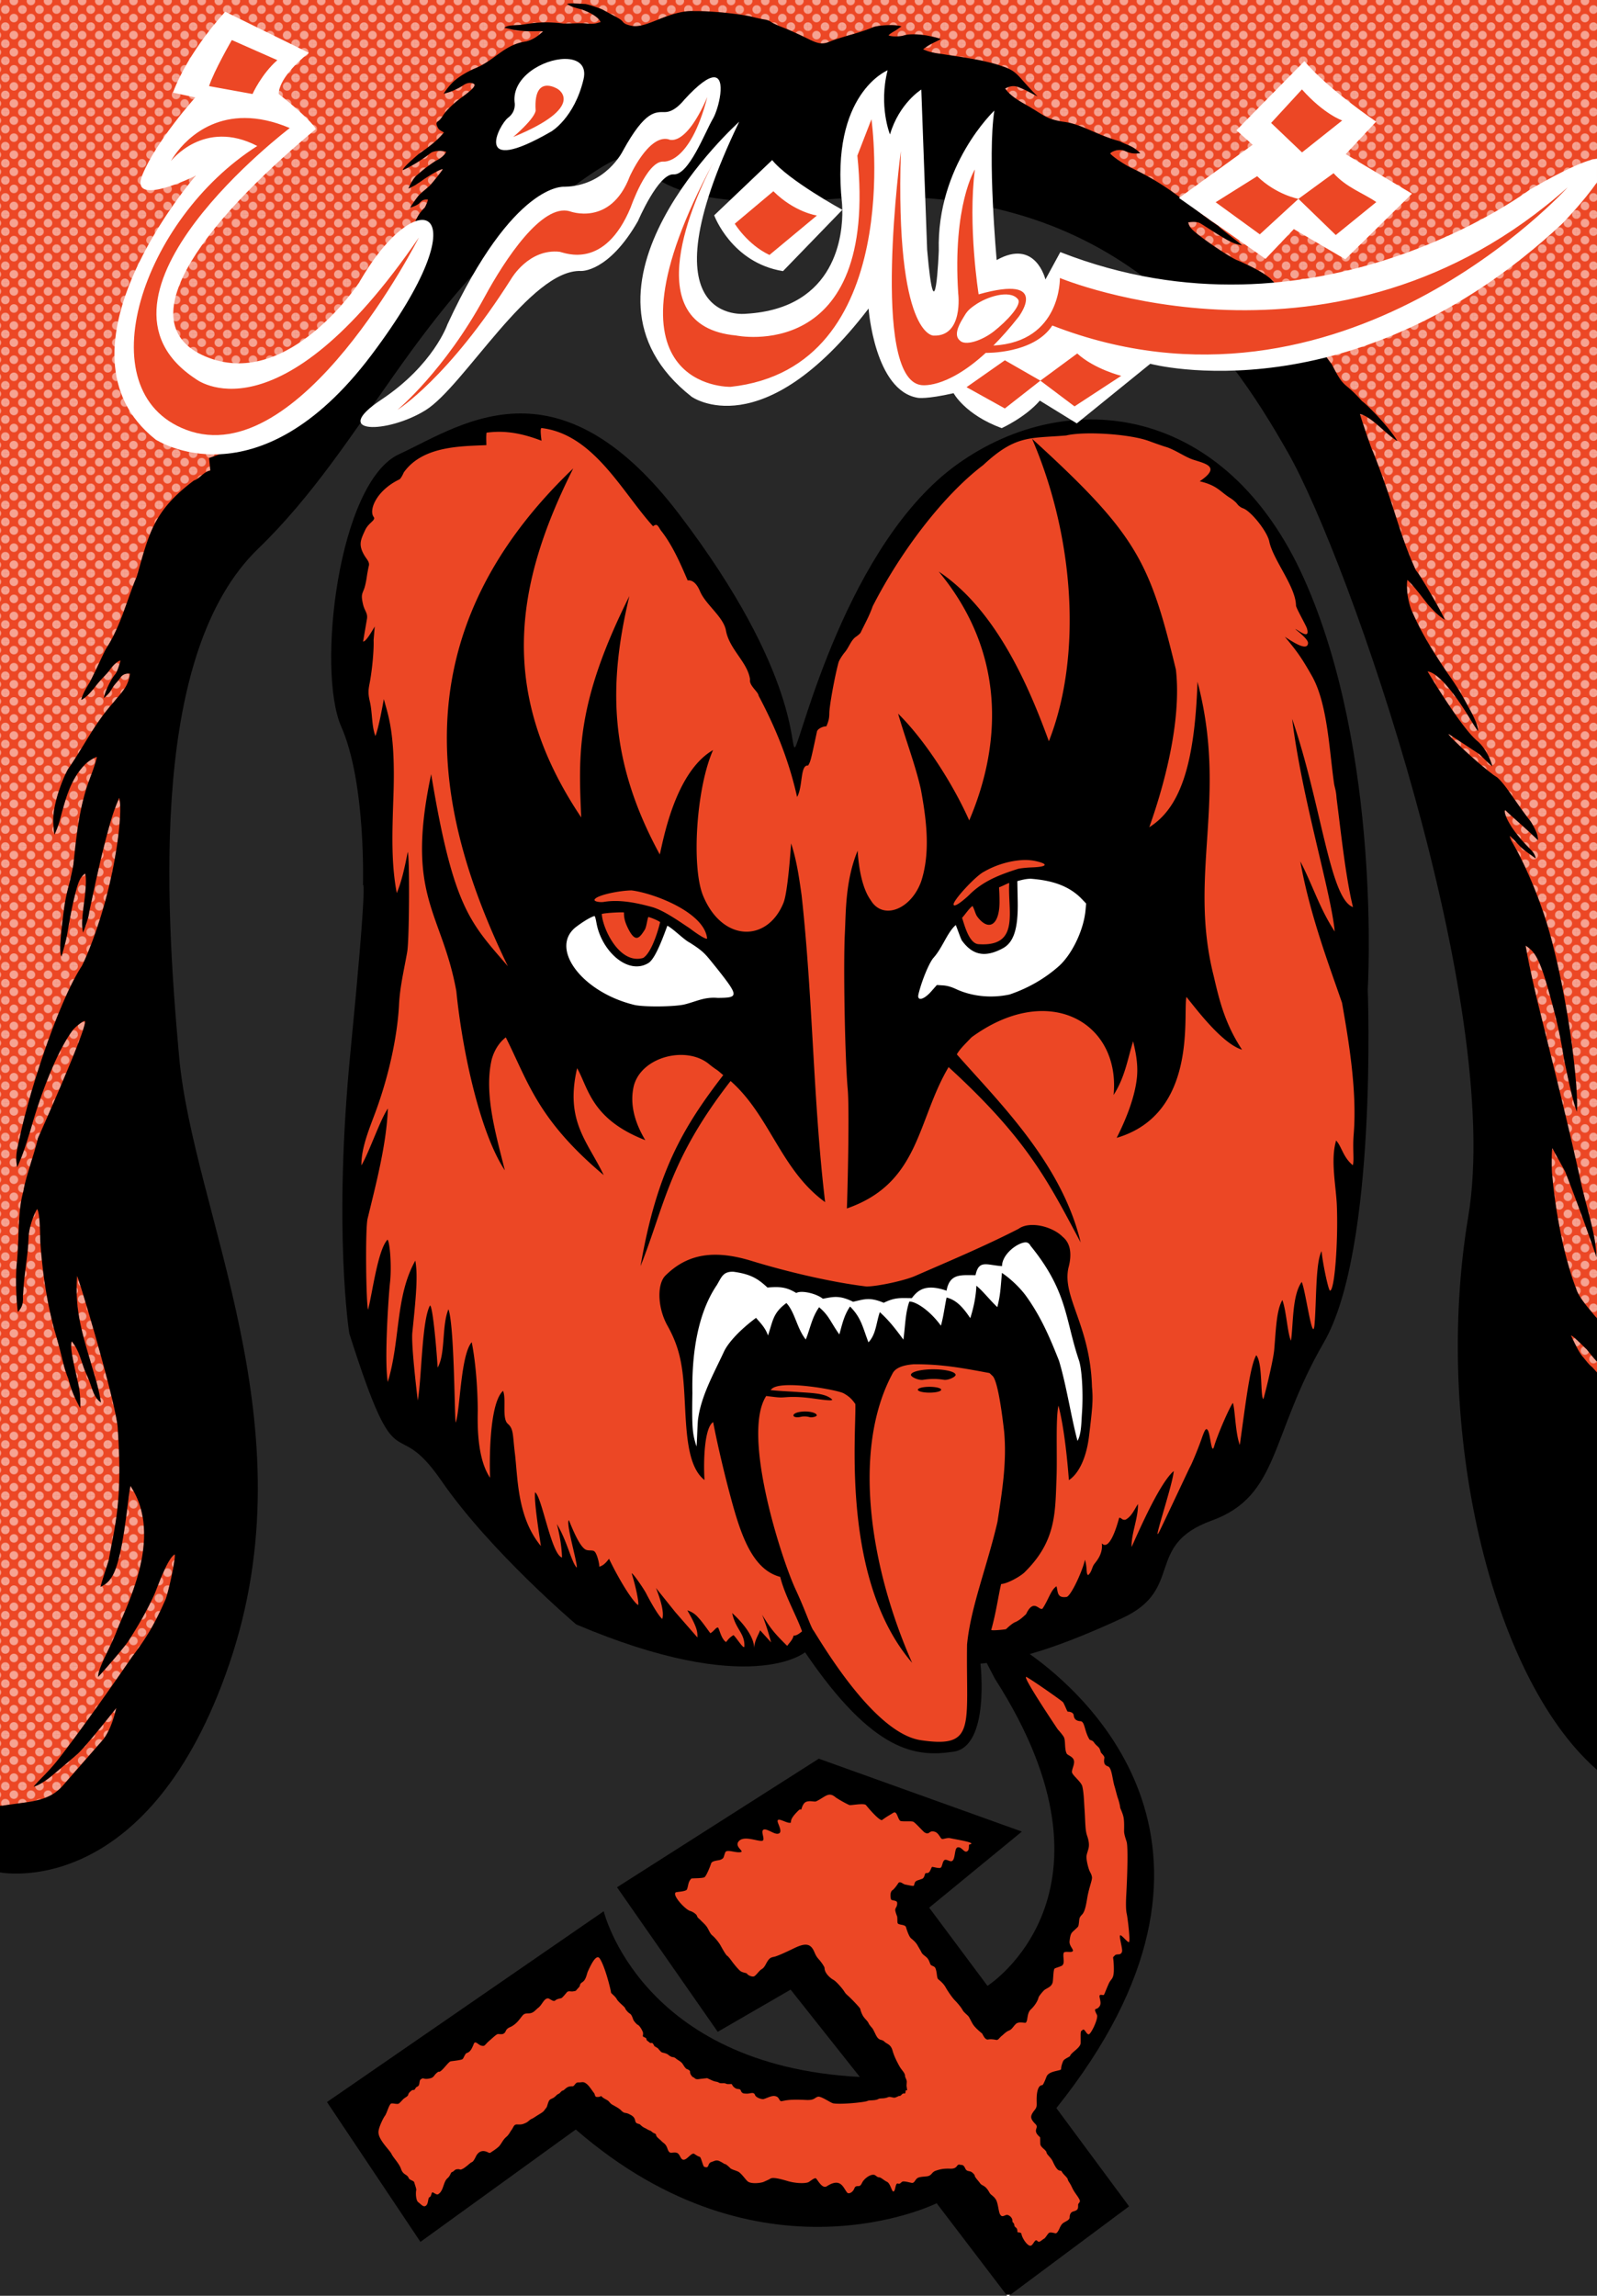 <?xml version="1.0" encoding="UTF-8" standalone="no"?>
<svg
   width="2108.005"
   height="3029.333"
   viewBox="0 0 557.743 801.511"
   version="1.1"
   id="svg22"
   sodipodi:docname="final.svg"
   inkscape:export-filename="final.png"
   inkscape:export-xdpi="45.540527"
   inkscape:export-ydpi="45.540527"
   inkscape:version="1.2 (1:1.2.1+202207142221+cd75a1ee6d)"
   xmlns:inkscape="http://www.inkscape.org/namespaces/inkscape"
   xmlns:sodipodi="http://sodipodi.sourceforge.net/DTD/sodipodi-0.dtd"
   xmlns:xlink="http://www.w3.org/1999/xlink"
   xmlns="http://www.w3.org/2000/svg"
   xmlns:svg="http://www.w3.org/2000/svg">
  <sodipodi:namedview
     id="namedview24"
     pagecolor="#ffffff"
     bordercolor="#666666"
     borderopacity="1.0"
     inkscape:showpageshadow="2"
     inkscape:pageopacity="0.0"
     inkscape:pagecheckerboard="0"
     inkscape:deskcolor="#d1d1d1"
     showgrid="false"
     inkscape:zoom="0.13748901"
     inkscape:cx="1196.4593"
     inkscape:cy="1592.8546"
     inkscape:window-width="1920"
     inkscape:window-height="995"
     inkscape:window-x="1920"
     inkscape:window-y="0"
     inkscape:window-maximized="1"
     inkscape:current-layer="svg22" />
  <defs
     id="defs6">
    <pattern
       xlink:href="#B"
       id="A"
       patternTransform="matrix(0.213,0,0,0.213,-129.145,-91.561)" />
    <pattern
       patternUnits="userSpaceOnUse"
       width="27.9"
       height="27.9"
       patternTransform="translate(-693.031,-449.105)"
       id="B">
      <path
         d="M0 0v6.975A6.975 6.975 0 0 0 6.975 0zm20.924 0A6.975 6.975 0 0 0 27.9 6.975V0zm-6.975 6.975a6.975 6.975 0 0 0-6.975 6.975 6.975 6.975 0 0 0 6.975 6.975 6.975 6.975 0 0 0 6.975-6.975 6.975 6.975 0 0 0-6.975-6.975zM0 20.924V27.9h6.975A6.975 6.975 0 0 0 0 20.924zm27.898 0a6.975 6.975 0 0 0-6.975 6.977H27.9v-6.977a6.975 6.975 0 0 0-.002 0z"
         fill="#fff"
         fill-opacity=".5"
         fill-rule="nonzero"
         stroke="none"
         stroke-width="1.002"
         stroke-linejoin="bevel"
         stroke-dasharray="none"
         stroke-opacity="1"
         paint-order="fill markers stroke"
         id="path3" />
    </pattern>
  </defs>
  <path
     d="M0 0h557.743v801.158H0z"
     fill="#ec4725"
     paint-order="fill markers stroke"
     id="path8" />
  <path
     d="M-172.765-261.889v630.414h.853c8.956-1.509 16.015-1.108 21.186-7.115 4.088-4.98 9.752-11.113 13.954-15.942 2.592-3.288 3.942-8.225 4.607-11.049-5.018 6.321-11.42 14.212-13.873 16.362-1.927 1.689-4.699 3.991-8.441 7.139-.997.839-4.187 3.371-6.541 3.957 1.192-1.704 4.912-4.8 8.627-9.567 10.513-13.493 25.684-35.662 25.684-35.662 5.151-6.814 7.938-11.495 11.583-19.748.963-1.768 3.872-15.032 3.357-16.115-2.557 1.537-5.898 11.135-6.93 13.622-2.255 5.084-5.745 11.337-9.616 17.198-2.82 3.686-7.324 8.838-10.158 11.941-.107-3.093 4.29-10.236 6.442-15.946 3.151-8.41 16.658-32.933 4.826-50.705-.906 4.126-1.868 17.757-4.488 26.799-1.415 4.883-3.085 7.116-5.948 8.413.378-1.811 2.408-7.783 2.856-9.333 2.058-11.886 4.9-20.306 3.158-45.686-.09-6.797-11.849-47.139-14.197-53.513-.886 12.137 1.892 20.296 4.761 30.232 1.2 4.157 2.807 8.902 3.543 13.935-2.802-2.021-2.85-4.973-4.94-9.62-1.817-3.707-2.421-8.437-5.253-11.707-.829 1.946.977 8.854 2.341 15.154.657 3.033.696 6.259.628 8.177-3.293-6.035-3.721-8.965-4.251-10.509-1.926-4.822-1.736-6.705-4.933-17.361-2.632-10.125-3.968-19.555-4.719-29.666-.192-1.876.068-9.882-1.135-12.009-1.451 2.176-3 7.335-3 9.94-.328 7.722-1.362 10.602-1.909 19.655-.295 1.387.673 3.611-1.838 6.396-.469-3.199-.966-12.169-.307-17.584.857-10.349.278-17.667 2.226-24.573.916-5.45 3.683-12.491 5.09-18.521 4.684-10.545 17.529-39.713 16.378-40.984-1.111.217-3.726 2.49-4.353 3.418-4.995 6.66-10.801 21.084-14.631 34.755-1.232 3.756-1.96 6.743-4.609 12.955-.835-4.139-.045-6.142 1.009-11.078 3.559-16.68 13.619-47.141 21.546-59.235 2.243-4.329 6.281-14.887 9.037-25.925 3.801-15.225 5.077-28.956 4.011-32.756-2.037 4.589-3.181 8.739-4.389 13.297-2.511 9.475-4.348 18.471-6.106 26.62-.124 1.449-.988 4.234-2.129 7.137-.532-2.55-.361-5.139.316-10.101.692-5.07.917-9.425.367-10.556-1.387 1.11-2.045 2.192-2.909 5.217-1.661 5.818-2.884 13.516-3.225 15.473-.443 2.696-1.558 6.488-2.074 8.276-.981-1.44-.065-9.119.43-13.097 1.202-10.222 1.902-9.5 3.713-18.919.977-9.239 2.013-20.39 5.711-29.967.902-2.444 1.736-4.548 2.515-7.652-.566 0-3.083 1.371-4.476 2.933-4.767 5.047-6.471 11.494-8.548 19.441-.341 1.014-.624 2.151-1.82 4.737-.376-2.702-.641-5.452-.133-8.517 1.043-6.296 3.864-12.771 5.072-14.648 5.182-7.341 8.907-15.446 15.743-23.071 2.915-3.636 5.014-5.255 5.716-9.961-1.476-.211-2.83.366-3.503 1.592-.623.896-1.745 1.995-2.39 2.952-1.288 2.137-1.094 2.001-3.284 4.026.78-3.401 2.953-7.173 3.979-8.342.739-.841 1.484-3.297 1.878-4.801-.849.03-2.679 1.567-3.96 3.549-1.75 2.115-3.108 3.138-5.452 6.308-.983 1.041-2.246 2.803-4.271 3.866.355-2.228 2.683-5.668 2.97-6.204 2.575-5.003 3.591-7.575 5.607-11.579 5.271-7.981 7.586-17.999 10.775-25.215 4.288-15.057 5.831-23.006 19.978-33.606 2.112-.66 3.384-3.08 5.729-3.472l-.447-4.364 2.21-.785c18.575-6.484 34.158-15.303 46.665-32.625 10.493-12.834 13.949-24.249 20.165-40.392 1.216-2.903 2.215-9.828 6.111-13.442.291-.136 1.278-2.435 1.278-2.994-1.358-.135-2.081.25-2.899 1.166-.785.958-3.291 1.639-3.291 1.639s2.461-3.889 3.543-4.779c.874-.841 2.63-2.229 3.331-2.921.793-.783 3.923-4.686 4.535-5.707-.836-.174-5.138 2.5-6.662 3.541-.643.439-1.497 1.09-2.645 1.815-1.026.648-2.703 1.394-2.703 1.394s1.188-3.021 2.88-4.583c2.819-2.438 3.846-3.236 6.506-5 1.704-.801 3.291-2.044 3.768-3.24-1.784-.583-4.378-.378-5.451.467-3.397 2.565-6.307 4.377-9.681 5.942 0-.883 3.784-4.117 5.498-5.598 3.047-2.162 6.207-4.306 8.852-7.529-.001-.131-1.535-.763-1.922-1.398-.892-1.463-.888-2.077.016-2.634.396-.244 1.098-1.079 1.561-1.855 1.001-1.681 3.793-4.385 6.715-6.502 3.992-2.893 5.107-4.267 3.852-4.749-1.095-.42-2.252-.201-3.533.668-1.066.716-2.058 1.174-3.446 1.847-1.308.551-3.329 1.081-3.329 1.081s1.234-2.076 3.188-3.998c2.571-2.527 6.715-4.442 7.76-4.858 7.021-2.838 10.072-8.317 17.886-9.414 2.637-.675 4.344-2.132 5.873-3.462-1.09-.36-3.536.209-8.444-.331-2.482-.273-3.436-.728-5.051-.944 1.158-1.135 3.877-.777 6.251-1.134 3.798-.574 7.78-1.228 14.328-.378 2.425.037 5.733-.216 7.635-.032 3.671.355 4.154-.212 5.382-.475-.822-2.158-5.243-4.008-6.788-4.478-2.764-.659-3.649-1.053-4.967-1.847.569-.187 1.473-.214 2.593-.18s2.456.128 3.888.181c1.156.191 4.63 1.336 5.902 1.924 5.509 3.012 6.335 3.269 7.14 4.275.551.689 1.339 1.043 3.175 1.427 5.058 1.05 13.047-5.501 21.668-5.149 6.21-.065 16.28.955 20.777 2.104 1.476.377 3.281.766 4.011.864s1.701.472 2.156.83 2 1.099 3.434 1.645c2.601.992 5.187 2.155 10.191 4.581 2.928 1.419 4.563 1.598 6.626.723 4.83-1.99 9.862-2.795 15.639-5.221 3.499-.911 8.399-.726 9.663-.163-1.042.615-1.622 1.163-2.108 1.43-.545.299-1.899 1.044-2.4 1.648.666.495 3.813.559 5.364.048 2.167-.688 5.593-.302 7.748-.017 1.529.294 4.239.859 5.063 1.312-.717.472-1.907.949-3.658 1.872-1.066.562-1.896 1.279-2.473 1.673 1.367.643 3.199 1.282 6.466 1.631 7.266 1.191 16.376 2.181 23.386 5.134 1.716.811 2.764 1.667 4.638 3.79 1.506 1.701 3.679 4.15 5.51 5.875-1.502-.618-3.772-2.126-6.68-3.219-2.222-.835-3.717.06-4.681.46 1.962 2.959 6.29 5.133 8.414 6.345 5.591 3.344 6.276 4.373 11.677 5.256 6.448.682 11.749 4.679 19.975 6.837 1.976 1.171 4.711 1.577 7.12 4.2-1.935.124-3.023.232-5.282-.793-1.823-.827-4.465-.053-5.155.821.263.842 5.371 4.215 7.502 5.158 14.877 7.181 18.718 12.468 30.265 20.22.366.675 6.818 5.414 8.213 6.692-1.561-.288-2.669-.451-5.266-1.919-3.567-2.016-7.863-4.896-9.343-5.762-1.482-.753-3.761-.357-4.187-.301.332 1.301.639 2.059 3.593 4.37 4.668 3.653 11.978 8.349 13.664 8.905 2.594 1.093 8.665 3.878 11.574 6.47 8.99 8.919 11.396 16.691 21.36 29.872 4.611 9.07 3.922 5.352 10.514 12.786 1.539 1.031 9.111 8.586 12.372 13.924-3.939-2.22-8.779-8.382-13.085-9.433 0 .341 3.932 12.137 4.467 12.99 7.811 19.567 8.973 28.24 15.055 41.578 1.685 1.802 9.461 15.389 10.129 17.336-3.078-2.139-4.047-3.418-5.606-5.038-.795-.825-5.219-7.015-7.491-8.92-.553 3.99.637 8.591 1.52 10.726 3.077 7.082 6.388 12.5 10.733 19.161 3.108 4.741 4.99 6.679 9.314 14.923.888 1.53 3.298 5.969 3.097 7.975-.885-1.283-1.659-2.497-2.639-4.113-4.015-6.623-10.485-16.104-14.958-16.742 4.378 7.369 12.864 20.554 17.307 24.245 2.427 2.03 4.427 5.607 5.308 8.907-1.656-1.366-3.171-2.972-4.531-4.258l-10.403-6.83c-2.73-1.75 11.236 11.56 16.637 14.945 3.429 3.099 5.972 8.144 11.671 15.37 1.362 2.175 2.741 4.79 2.557 6.553-3.549-3.528-10.078-9.126-11.055-10.182-1.407-1.521-.668 4.405 8.419 13.361.674.681 1.688 1.843 1.828 3.19-2.84-2.169-4.241-2.778-6.682-5.569-.326-.422-1.898-1.973-2.281-2.294-.075.176.099.803.517 1.718 4.486 7.637 10.286 20.432 14.045 34.732 6.894 26.234 9.508 54.779 8.755 59.857-2.014-6.125-3.081-12.186-4.233-17.328-.546-2.722-1.283-9.048-4.24-20.044-4.081-15.177-5.624-18.247-9.384-20.63.369 2.219 2.107 11.418 5.026 23.015l14.337 59.849c1.046 4.798 3.173 11.991 4.337 17.62.97 4.692 1.085 8.323 1.085 8.323a791.98 791.98 0 0 0-10.991-29.988c-.409-.798-4.147-7.414-4.341-7.947-.395-1.086-.425 7.343-.182 9.034 1.224 13.731 4.252 29.235 8.377 39.842.835 2.971 4.389 6.899 6.773 9.8.249.183.402.38.512.613v-460.297zm548.693 466.273c1.24 2.756 2.984 6.192 3.964 7.262 1.166 1.325 1.954 2.577 3.473 3.818l1.613 1.794v-11.495c0 .035-.002.05-.002.086v7.63c-1.405-1.53-2.388-2.738-3.527-4.23-.891-.764-4.897-4.954-5.52-4.865zm-548.693 246.338v88.9h557.742v-.353h-557.74v-88.547z"
     fill="url(#A)"
     paint-order="fill markers stroke"
     transform="translate(172.765 261.889)"
     id="path10" />
  <path
     d="M357.72 304.541l-5.211 2.906 2.257 8.46-1.583 9.089-4.226 6.494-9.687-1.719-6.034-9.902-12.962 14.154-7.159 20.243 14.768-.204 22.54-3.709 19.604-5.165 7.669-9.678 9.659-16.917-11.926-11.774zm-150.794 12.996l-20.123 11.431 11.628 21.409 25.903 9.075 40.236-5.195-8.442-18.712-12.778-6.773-12.651-7.392-.766 7.596-3.428 5.72-4.87 1.768-6.474-2.919-5.336-8.155zm151.676 112.455l-42.539 19.346-21.057 1.947-27.649-6.419-13.726-4.288-11.952 8.056-1.961 22.15.418 15.984.676 12.084 2.354 9.858 3.672-10.961 1.076-8.41 18.445-17.668 33.554 1.951 16.804-2.496 35.66-8.15 15.049 18.509 3.299 6.465 3.25 14.648 1.842 4.174 2.168-3.858 1.3-11.823-.609-15.745-5.962-21.178-5.106-19.508z"
     fill="#fff"
     id="path12" />
  <path
     d="M200.585 1.207c-1.12-.034-2.025-.007-2.593.18 1.318.794 2.203 1.188 4.967 1.847 1.545.471 5.965 2.32 6.788 4.478-1.228.263-1.711.83-5.382.475-1.902-.184-5.209.069-7.635.032-6.547-.85-10.53-.196-14.328.378-2.374.357-5.093-.001-6.251 1.134 1.616.216 2.57.67 5.051.944 4.909.541 7.355-.029 8.444.331-1.529 1.331-3.236 2.787-5.873 3.462-7.813 1.097-10.865 6.576-17.886 9.414-1.045.416-5.19 2.33-7.76 4.858-1.955 1.922-3.188 3.998-3.188 3.998s2.021-.531 3.329-1.081c1.389-.673 2.381-1.132 3.446-1.847 1.281-.869 2.438-1.088 3.533-.668 1.255.481.14 1.855-3.852 4.749-2.921 2.117-5.713 4.821-6.715 6.502-.462.776-1.165 1.611-1.561 1.855-.904.557-.908 1.172-.016 2.634.387.635 1.921 1.266 1.922 1.398-2.645 3.223-5.805 5.368-8.852 7.529-1.714 1.481-5.498 4.715-5.498 5.598 3.373-1.565 6.283-3.377 9.681-5.942 1.074-.845 3.668-1.05 5.451-.467-.477 1.196-2.064 2.438-3.768 3.24-2.66 1.764-3.687 2.562-6.506 5-1.692 1.562-2.88 4.583-2.88 4.583s1.677-.747 2.703-1.394c1.148-.725 2.002-1.376 2.645-1.815 1.524-1.041 5.826-3.715 6.662-3.541-.612 1.022-3.742 4.924-4.535 5.707-.7.692-2.456 2.081-3.331 2.921-1.082.89-3.543 4.779-3.543 4.779s2.505-.68 3.291-1.639c.818-.916 1.541-1.302 2.899-1.166 0 .558-.987 2.858-1.278 2.994-3.896 3.614-4.895 10.539-6.111 13.442-6.216 16.143-9.672 27.558-20.165 40.392-12.508 17.322-28.091 26.141-46.665 32.625l-2.21.785.447 4.364c-2.346.391-3.617 2.811-5.729 3.472-14.147 10.6-15.69 18.548-19.978 33.606-3.189 7.216-5.504 17.234-10.775 25.215-2.017 4.004-3.032 6.576-5.607 11.579-.287.536-2.615 3.976-2.97 6.204 2.025-1.063 3.288-2.826 4.271-3.866 2.344-3.169 3.702-4.193 5.452-6.308 1.282-1.982 3.111-3.519 3.96-3.549-.394 1.504-1.139 3.96-1.878 4.801-1.026 1.168-3.199 4.941-3.979 8.342 2.19-2.025 1.996-1.889 3.284-4.026.645-.957 1.767-2.057 2.39-2.952.673-1.227 2.028-1.804 3.503-1.592-.702 4.706-2.802 6.325-5.716 9.961-6.836 7.625-10.561 15.73-15.743 23.071-1.207 1.877-4.029 8.352-5.072 14.648-.508 3.065-.243 5.815.133 8.517 1.197-2.586 1.48-3.722 1.82-4.737 2.077-7.947 3.781-14.394 8.548-19.441 1.394-1.562 3.91-2.933 4.476-2.933-.779 3.104-1.613 5.208-2.515 7.652-3.698 9.576-4.733 20.728-5.711 29.967-1.811 9.418-2.512 8.697-3.713 18.919-.495 3.978-1.412 11.657-.43 13.097.516-1.788 1.632-5.581 2.074-8.276.34-1.958 1.563-9.656 3.225-15.473.864-3.025 1.521-4.107 2.909-5.217.55 1.131.325 5.486-.367 10.556-.677 4.962-.848 7.552-.316 10.101 1.141-2.903 2.005-5.688 2.129-7.137 1.757-8.149 3.595-17.145 6.106-26.62 1.208-4.558 2.352-8.708 4.389-13.297 1.066 3.8-.21 17.531-4.011 32.756-2.755 11.037-6.793 21.596-9.037 25.925-7.927 12.094-17.988 42.554-21.546 59.235-1.053 4.937-1.844 6.939-1.009 11.078 2.65-6.213 3.377-9.199 4.609-12.955 3.83-13.671 9.636-28.095 14.631-34.755.627-.928 3.242-3.201 4.353-3.418 1.151 1.271-11.694 30.44-16.378 40.984-1.407 6.03-4.173 13.071-5.09 18.521-1.948 6.907-1.369 14.224-2.226 24.573-.658 5.415-.162 14.385.307 17.584 2.51-2.785 1.543-5.009 1.838-6.396.548-9.054 1.581-11.933 1.909-19.655 0-2.605 1.549-7.764 3-9.94 1.203 2.126.943 10.132 1.135 12.009.751 10.111 2.087 19.542 4.719 29.666 3.197 10.655 3.007 12.538 4.933 17.361.53 1.544.958 4.474 4.251 10.509.068-1.918.028-5.144-.628-8.177-1.364-6.299-3.17-13.207-2.341-15.154 2.833 3.27 3.437 8 5.253 11.707 2.089 4.647 2.138 7.6 4.94 9.62-.736-5.033-2.343-9.778-3.543-13.935-2.869-9.936-5.647-18.095-4.761-30.232 2.348 6.374 14.107 46.716 14.197 53.513 1.742 25.379-1.101 33.8-3.158 45.686-.448 1.55-2.478 7.522-2.856 9.333 2.864-1.297 4.534-3.53 5.948-8.413 2.62-9.042 3.581-22.674 4.488-26.799 11.832 17.772-1.675 42.295-4.826 50.705-2.152 5.71-6.549 12.853-6.442 15.946 2.834-3.104 7.338-8.255 10.158-11.941 3.871-5.861 7.361-12.114 9.616-17.198 1.032-2.487 4.372-12.085 6.93-13.622.516 1.083-2.393 14.346-3.357 16.115-3.645 8.253-6.432 12.934-11.583 19.748 0 0-15.17 22.169-25.684 35.662-3.714 4.767-7.435 7.864-8.627 9.567 2.354-.586 5.545-3.118 6.541-3.957l8.441-7.139c2.453-2.15 8.855-10.041 13.873-16.362-.665 2.824-2.015 7.761-4.607 11.049l-13.954 15.942c-5.171 6.007-12.23 5.606-21.186 7.115H0v82.197h.002v88.547h278.87 278.87v-322.01l-1.613-1.795c-1.518-1.241-2.307-2.493-3.473-3.818-.98-1.07-2.723-4.505-3.964-7.262.622-.089 4.628 4.101 5.52 4.865a56.13 56.13 0 0 0 3.527 4.23v-7.63c0-.044.002-.064.003-.107v-7.333c-.11-.234-.263-.43-.512-.613-2.385-2.901-5.939-6.83-6.773-9.8-4.125-10.607-7.153-26.111-8.377-39.841-.243-1.691-.213-10.12.182-9.034.194.534 3.932 7.149 4.341 7.947a791.96 791.96 0 0 1 10.991 29.988s-.115-3.631-1.085-8.323c-1.164-5.628-3.29-12.822-4.337-17.62-4.12-18.892-9.052-38.533-14.337-59.849-2.918-11.597-4.657-20.796-5.026-23.015 3.761 2.383 5.304 5.453 9.384 20.63 2.957 10.996 3.694 17.322 4.24 20.044 1.152 5.142 2.219 11.203 4.233 17.328.753-5.078-1.86-33.623-8.755-59.857-3.758-14.3-9.559-27.096-14.045-34.732-.417-.915-.592-1.542-.517-1.718.383.322 1.955 1.873 2.281 2.294 2.441 2.791 3.842 3.4 6.682 5.569-.141-1.347-1.154-2.509-1.828-3.19-9.086-8.957-9.825-14.882-8.419-13.361.977 1.056 7.506 6.655 11.055 10.182.184-1.763-1.195-4.377-2.557-6.553-5.699-7.226-8.241-12.271-11.671-15.37-5.401-3.386-19.367-16.695-16.637-14.945l10.403 6.83c1.36 1.286 2.875 2.892 4.531 4.258-.881-3.301-2.88-6.878-5.308-8.907-4.443-3.691-12.93-16.876-17.307-24.245 4.473.638 10.943 10.119 14.958 16.742.98 1.616 1.753 2.831 2.639 4.113.2-2.007-2.209-6.445-3.097-7.975-4.323-8.244-6.206-10.182-9.314-14.923-4.345-6.661-7.656-12.079-10.733-19.161-.883-2.136-2.073-6.737-1.52-10.726 2.272 1.905 6.696 8.095 7.491 8.92 1.559 1.62 2.529 2.899 5.606 5.038-.668-1.947-8.444-15.535-10.129-17.336-6.082-13.338-7.244-22.011-15.055-41.578-.535-.854-4.467-12.65-4.467-12.99 4.306 1.051 9.146 7.213 13.085 9.433-3.26-5.338-10.833-12.893-12.372-13.924-6.592-7.434-5.903-3.717-10.514-12.786-9.964-13.18-12.37-20.952-21.36-29.872-2.909-2.592-8.98-5.377-11.574-6.47-1.686-.556-8.996-5.252-13.664-8.905-2.954-2.312-3.261-3.069-3.593-4.37.426-.056 2.705-.452 4.187.301 1.481.867 5.776 3.747 9.343 5.762 2.597 1.468 3.706 1.631 5.266 1.919-1.395-1.278-7.847-6.017-8.213-6.692-11.548-7.752-15.388-13.039-30.265-20.22-2.131-.943-7.239-4.316-7.502-5.158.691-.874 3.332-1.648 5.155-.821 2.259 1.025 3.347.917 5.282.793-2.409-2.622-5.144-3.029-7.12-4.2-8.226-2.158-13.527-6.155-19.974-6.837-5.402-.883-6.086-1.912-11.677-5.256-2.124-1.212-6.452-3.387-8.414-6.345.965-.4 2.459-1.295 4.681-.46 2.908 1.093 5.178 2.6 6.68 3.219-1.832-1.725-4.005-4.174-5.51-5.875-1.874-2.123-2.922-2.98-4.638-3.79-7.01-2.953-16.121-3.943-23.386-5.134-3.267-.35-5.099-.989-6.466-1.631.577-.394 1.407-1.111 2.473-1.673 1.75-.923 2.941-1.4 3.658-1.872-.824-.452-3.534-1.018-5.063-1.312-2.154-.286-5.58-.671-7.748.017-1.551.512-4.698.448-5.364-.048.501-.604 1.855-1.349 2.4-1.648.487-.267 1.066-.815 2.108-1.43-1.264-.563-6.164-.748-9.663.163-5.777 2.426-10.81 3.232-15.639 5.221-2.063.874-3.698.696-6.626-.723-5.004-2.426-7.591-3.589-10.191-4.581-1.433-.547-2.979-1.287-3.434-1.645s-1.426-.732-2.156-.83-2.536-.487-4.011-.864c-4.497-1.149-14.567-2.169-20.777-2.104-8.621-.353-16.61 6.198-21.668 5.149-1.836-.384-2.624-.738-3.175-1.427-.805-1.005-1.631-1.263-7.14-4.275-1.272-.589-4.746-1.734-5.902-1.924l-3.888-.181zm-11.461 148.231c18.236 2.195 28.094 22.305 38.946 34.291 1.389-1.009 1.591-.351 2.698 1.416 4.212 5.243 7.237 12.487 9.401 17.508.999-.191 2.829.27 4.283 3.721 1.925 4.688 8.295 9.013 9.098 13.85 1.237 6.555 7.572 10.989 8.398 16.982-.426 2.105 2.879 4.297 2.987 5.678 6.185 11.656 10.63 22.814 13.445 35.359 2.08-3.6 1.009-11.379 3.858-10.97.816-1.616.69-.598 3.075-11.852.196-.926 1.902-1.814 3.304-1.857.633-1.514 1.007-2.55 1.014-4.502.009-2.536 1.816-12.548 3.198-17.717.193-.722 1.134-2.288 2.09-3.48 1.522-1.7 2.246-4.331 3.964-5.52.793-.537 1.556-1.214 1.696-1.505 1.454-3.071 3.021-5.781 4.201-9.173 9.803-19.235 24.722-38.773 38.6-49.301 11.411-10.638 16.342-9.259 28.977-10.333 6.473-1.554 22.373-.483 28.928 1.95 1.94.72 4.427 1.592 5.525 1.938 3.346.907 6.785 3.511 9.855 4.549 4.213 1.381 9.989 2.419 2.314 7.557 6.249 1.481 7.106 3.626 10.658 5.83.944.581 2.058 1.536 2.475 2.122s1.296 1.242 1.953 1.459c2.756.91 8.375 7.924 9.192 11.474 1.256 6.465 9.255 15.792 9.357 22.498 0 .846 3.523 6.92 3.835 8.02 1.253 4.406-3.502.12-4.082.229.935.75 4.581 3.547 4.45 4.924-.281 2.975-5.648-.681-8.098-2.271 4.294 5.133 5.839 7.301 9.411 13.585 5.468 9.618 6.04 25.386 7.762 37.551.261 1.7.716 2.381.893 5.246 1.539 11.964 3.183 27.643 5.732 37.991-8.104-2.913-11.014-35.914-21.249-65.709 3.443 27.927 13.522 60.147 14.881 74.244-5.344-8.108-7.734-16.308-12.026-24.49 3.309 18.571 10.08 36.323 14.57 49.383 2.444 13.878 5.243 30.801 4.092 45.662-.472 5.274.226 9.095-.318 11.027-3.363-2.68-3.91-6.585-5.838-8.613-2.035 6.825-.023 15.769.254 22.682.497 12.372-.757 29.722-2.378 29.722-.607 0-2.773-10.668-2.931-13.797-2.163 3.772-1.789 17.564-2.476 25.534-.64 7.418-3.112-11.846-4.49-14.772-3.349 4.68-2.894 14.533-3.733 20.511-1.208-2.324-1.647-10.636-3.026-14.19-2.048 3.59-2.206 9.873-2.84 17.324-.293 3.441-2.828 13.978-3.766 17.234-1.143-.406-.174-12.526-2.496-15.298-2.177 3.654-3.625 16.125-5.753 31.318-1.564-4.054-1.632-12.307-2.421-14.673-1.199 1.563-5.366 11.084-6.548 15.172-.919 3.178-1.275-3.871-2.116-5.444-.636-1.188-1.056-.662-2.284 2.856-1.151 3.299-3.435 8.839-4.066 9.866-.179.291-9.668 20.549-10.761 22.645-2.52 4.831 4.931-17.039 5.11-21.293-5.25 4.474-13.143 23.209-14.717 26.501-.168-4.488 2.411-10.398 2.232-14.978-1.207 1.76-2.094 4.192-4.299 5.437-1.35.331-1.469-.812-2.276-.622-.885 3.322-3.415 11.624-6.059 8.898.519 3.979-2.217 6.546-2.863 7.575-.696 1.331-.684 2.368-1.874 3.512-.856-.344-.237-2.438-1.146-5.37-.828 3.934-4.845 12.565-6.38 12.987-3.457.518-3.003-1.824-3.552-3.704-1.954 1.213-2.742 4.56-4.83 7.715-1.1 1.168-3.051-3.837-5.793 1.994-1.641 1.548-2.628 2.315-3.939 2.856-1.237.572-3.052 2.389-3.052 2.389-.729.196-4.938.568-5.186.287 1.75-6.228 2.502-12.058 3.458-16.037 2.288-.119 7.177-2.9 8.437-4.352 10.861-10.794 10.436-20.725 10.914-32.737.297-7.72-.353-20.722.673-25.201 2.023 7.772 3.112 19.042 3.648 26 3.025-1.933 6.009-6.984 7.02-15.264 1.295-10.609 1.44-13.013 1.041-17.264-.59-21.429-10.454-31.316-8.236-41.527 1.353-4.936.68-8.683-1.961-10.845-3.545-3.639-11.522-5.666-15.462-2.814-11.793 6.058-24.999 11.594-35.914 16.364-3.532 1.612-12.872 3.668-17.11 3.767-12.527-1.491-28.261-5.29-39.904-8.848-13.219-4.109-22.612-2.66-30.365 5.006-3.054 3.02-2.774 11.332.679 17.488 4.05 7.22 5.209 13.234 5.802 22.082.829 12.369.444 26.631 7.142 31.828-.419-7.071.019-18.335 3.025-20.218 1.437 7.558 3.769 17.396 5.726 24.757 3.622 13.628 7.576 26.622 17.697 29.282 1.623 6.574 5.705 13.531 7.627 19.035-.276.153-1.741 1.579-2.987 1.479-.198 1.43-1.757 2.823-2.192 3.583-4.864-4.777-5.935-6.311-8.769-10.864 1.754 4.249 3.125 9.632 3.125 9.632l-3.83-4.226c-.572 1.685-1.939 3.412-2.088 6.278.066-3.389-2.927-7.982-7.669-12.292 1.22 5.778 4.444 6.968 4.268 11.669-.186 1.223-2.827-3.183-3.817-3.958-1.397.837-1.906 1.583-2.567 2.417-1.779-1.039-2.457-5.079-2.89-5.079-.734-.001-1.33 1.268-2.595 2-.841-1.052-2.775-3.949-4.268-5.49-1.454-1.772-3.408-2.415-3.776-2.477 3.512 6.063 3.544 7.46 3.51 9.437l-7.692-8.806-6.796-8.47c1.671 4.077 2.98 8.841 2.187 10.819-1.663-1.473-4.703-7.147-5.658-9.02-.658-1.29-4.439-6.93-5.02-6.918 1.263 3.905 2.645 10.147 2.291 11.079-1.619-.867-6.176-7.836-10.19-16.16-1.511 2.012-2.398 2.464-3.401 2.785.091-.874-.708-4.355-1.617-5.289-.679-.698-2.174-.124-3.235-.736-2.237-1.291-4.856-8.036-5.747-10.212-1.224.677 2.926 14.587 2.766 16.55-1.817-1.593-3.31-9.179-6.971-15.21 1.229 4.742 1.708 8.742 1.795 11.678-3.743-1.01-7.006-21.234-9.41-22.773-.471 3.159 1.816 17.151 2.033 18.771-8.352-10.105-8.036-23.864-9.098-32.468-.768-6.328-.393-8.427-2.457-10.208-2.144-1.85-.449-8.581-1.663-11.508-5.121 4.586-4.718 26.995-4.519 30.357-5.088-7.453-4.276-21.262-4.321-23.812-.033-6.055-.535-15.59-2.102-23.53-3.964 4.546-4.059 24.564-5.637 28.061-.391-3.785-.477-33.963-2.493-39.553-2.403 5.704-.971 15.648-3.787 20.346-.221-4.617-1.662-21.66-2.658-21.66-2.884 5.179-2.886 25.566-4.275 33.16-.411-3.537-2.326-19.538-1.887-23.789 1.279-12.409 1.986-19.871 1.035-25.054-7.05 12.644-5.164 27.714-9.614 42.382-1.314-7.886.355-31.037.765-34.602.652-5.667-.036-14.286-.852-15.101-3.451 3.591-5.348 19.113-6.81 24.466-.683-2.277-1.008-27.725-.181-31.686 3.237-13.286 6.595-26.155 7.119-38.562-2.728 3.936-6.542 15.319-9.255 19.859-.115-6.323 3.105-13.599 5.177-19.336 4.324-11.918 7.311-25.192 7.95-36.512.272-6.348 1.787-12.462 2.869-18.698.762-4.385.88-33.596.18-34.884-1.203 6.278-2.252 10.595-3.826 14.359-1.972-10.442-1.62-20.738-1.162-33.979.75-21.693-1.807-27.967-3.364-33.752-.471 2.699-1.773 9.873-2.926 12.903-1.371-3.431-1.019-8.193-1.979-12.182-.807-3.354-.318-4.615.133-7.232.809-4.691 1.34-10.891 1.206-14.064l.392-4.755c-1.805 3.095-3.149 5.204-4.065 5.259l1.347-7.862c.358-2.087-.795-2.776-1.339-5.044-.826-3.443-.316-3.662.389-5.59.284-.776.674-2.523.867-3.881s.533-3.194.754-4.08c.327-1.31-.754-2.272-1.515-3.547-2.239-3.751-1.374-5.469.211-8.9 1.248-2.701 3.852-3.427 2.978-4.615-1.809-2.458 1.09-9.328 8.995-13.099.56-.359 1.268-1.82 1.524-2.433 6.638-9.335 20.081-9.114 28.852-9.534-.03-1.529-.117-3.36.069-4.354 3.771-.458 9.631-.877 19.19 2.822-.151-1.253-.583-4.397.005-4.435zm171.323 3.757c14.897 34.543 17.507 76.046 5.863 105.598-6.537-17.922-17.941-45.566-38.471-59.25 23.225 27.995 22.218 59.808 10.658 86.887-5.794-13.012-15.66-28.265-24.839-37.27 2.623 9.054 5.995 17.773 7.936 26.359 1.898 10.26 3.489 21.965.103 32.252-3.605 9.89-13.421 13.533-17.583 6.526-3.167-4.309-4.283-12.075-4.587-17.29-4.36 10.493-4.092 21.663-4.462 28.802-.577 11.131.017 43.618.997 54.504.639 7.102-.062 36.265-.3 41.588 25.523-8.835 24.445-30.691 35.526-49.342 27.879 25.458 35.009 40.462 46.131 61.209-6.614-27.676-28.587-48.998-43.252-65.659.848-1.486 1.761-2.491 5.148-5.968 26.855-19.635 52.051-5.253 49.603 20.153 3.99-6.297 4.827-12.31 6.817-18.751.7 3.053 1.853 7.637 1.319 12.744-.663 6.343-3.442 13.829-7.063 20.966 28.505-8.409 23.064-43.159 24.358-49.199 3.361 4.115 12.442 16.321 19.428 18.42-5.869-8.895-7.859-16.879-9.891-25.692-9.045-35.688 5.072-61.931-5.67-102.776-.979 29.484-6.241 44.141-16.84 50.81 6.254-17.573 11.176-38.71 9.305-55.022-9.163-37.886-13.661-47.264-50.236-80.6zm-160.237 10.33c-61.7 58.952-48.16 121.403-22.834 173.825-12.935-15.08-19.026-19.967-26.79-67.072-9.132 42.88 3.691 47.786 8.782 75.725 2.156 21.625 8.445 49.791 16.938 62.586-2.908-11.886-7.459-26.727-4.54-38.858 1.383-4.793 4.097-6.947 4.881-7.558 7.759 15.425 11.043 28.634 34.199 48.09-5.662-11.843-13.588-18.802-9.291-37.328 3.891 6.738 4.838 17.769 23.807 25.123-3.821-6.363-5.458-12.751-4.021-18.899 2.668-10.333 18.477-14.198 26.37-7.583.645.541 1.714 1.335 2.375 1.764.996.647 1.714 1.407 2.507 2.013-14.453 18.716-23.297 34.321-28.895 66.702 8.514-21.35 9.912-36.916 31.455-64.646 13.804 12.161 17.494 31.043 33.019 42.289-4.198-35.067-4.232-71.068-8.217-107.138-.859-6.047-1.707-12.173-3.669-18.108-.141 2.053-1.148 16.996-2.65 20.724-5.618 13.946-21.4 13.778-28.091-2.468-4.083-9.914-2.45-37.457 3.487-50.836-13.515 7.798-17.572 32.528-18.614 36.441-18.117-33.327-17.8-59.994-10.616-90.2-18.629 37.319-17.787 54.993-16.813 77.276-29.122-43.418-23.313-80.998-2.778-121.864zM357.338 300.26c1.615-.068 3.171.083 4.731.45 4.253 1.001 3.548 1.933-1.601 2.118-2.051.074-4.343.328-5.093.565-6.26 2.004-11.911 4.174-16.638 8.799-.874.935-5.598 5.123-5.716 3.562 0-1.617 7.766-9.975 10.583-11.391 4.225-2.446 9.134-3.886 13.733-4.103zm2.639 6.53c7.16.545 13.307 2.318 17.893 7.127l1.461 1.532-.219 2.348c-.629 6.771-4.528 15.046-9.105 19.326-5.175 4.644-11.186 7.975-17.407 10.077-6.449 1.39-13.18.68-18.746-1.907-1.636-.767-3.107-1.178-4.538-1.268l-2.117-.134-2.011 2.28c-2.598 2.947-5.021 3.456-4.415.928 1.105-4.608 3.638-10.781 5.188-12.642 3.222-3.549 4.78-8.819 7.834-11.51.658 1.578 1.596 4.427 2.122 5.401 3.271 4.446 7.367 6.499 14.348 2.707 3.792-2.06 5.339-6.846 5.165-16.311l-.131-7.122c2.002-.553 3.251-.813 4.676-.833zm-7.507 1.498c-.593 9.851 3.876 22.312-10.635 21.352-3.44-.108-5.059-6.944-5.838-9.204 1.238-1.364 2.331-3.145 3.64-4.141.82 1.434.944 2.793 1.771 3.864 4.008 5.189 7.666 2.676 7.666-5.265 0-3.274-.16-4.414-.162-5.103 1.414-.509 3.01-1.441 3.558-1.503zm-131.898 2.574c7.854.964 25.439 7.72 26.372 16.736 0 .618-2.773-.988-6.13-3.549-3.435-2.246-8.953-6.232-13.153-7.395-5.309-1.453-11.234-2.686-16.7-1.787-1.261.233-3.758-.078-3.272-.881.898-1.486 8.473-3.06 12.883-3.123zm-2.663 7.685c.031 1.014-.024 2.47 1.157 4.997 2.76 5.909 4.208 4.082 6.135 1.012.589-.938.845-3.686 1.235-4.419 1.091.26 3.513 1.3 4.107 1.793-.395 1.886-2.811 10.617-5.924 12.515-8.287 2.416-14.213-10.365-14.441-15.365 1.393-.383 6.65-.648 7.732-.532zm-10.232 1.252c.536.96.523 2.757 1.346 5.236 2.86 8.624 11.05 15.119 17.454 11.165 2.604-1.608 5.556-10.297 6.601-13.01 2.155 1.148 5.846 4.933 7.759 5.88 5.338 3.347 5.613 4.234 9.495 8.961 7.746 9.812 7.762 10.317.317 10.357-4.726-.39-7.431 1.272-11.601 2.286-3.503.84-14.287.94-17.503.163-18.457-4.46-29.966-20.04-20.199-27.344 2.583-1.932 5.195-3.472 6.332-3.695zm150.671 113.942c.646.061 1.173.438 1.535 1.162 13.022 15.993 12.068 25.598 16.906 39.936 1.091 3.082 1.586 11.909 1.059 18.873-.213 3.133-.187 6.914-1.527 9.351-2.185-8.057-3.839-19.235-6.447-27.945-3.276-8.304-6.401-15.538-11.531-22.663-1.853-2.575-5.211-5.914-8.426-8.055-.523 6.186-.575 7.769-1.605 11.953-2.833-2.704-4.921-5.505-7.317-7.478-.198 4.93-1.452 9.186-2.128 11.327-2.546-3.811-4.932-6.388-8.268-7.196-.598 2.601-1.103 6.786-1.991 9.824-4.073-5.607-9.055-8.566-11.036-8.407-1.42 4.181-1.374 8.215-2.058 13.282-3.027-4.132-5.06-6.712-8.243-9.601-1.303 3.847-1.31 7.757-3.968 10.533-2.033-5.274-2.473-8.539-6.428-12.496-2.235 3.256-2.845 6.719-3.741 9.746-3.168-4.47-3.539-6.528-7.062-9.502-2.57 3.657-3.12 7.535-4.657 11.263-3.11-3.873-3.747-9.488-6.761-12.73-4.764 3.524-4.687 6.201-6.43 11.339-.958-2.811-2.811-4.546-4.176-6.162-5.172 3.845-9.703 8.444-11.289 11.979-3.524 7.577-7.954 15.368-8.988 23.617-.187 1.67-.399 8.972-.521 9.291-1.352-4.295-1.656-5.881-1.429-18.678-.242-12.943 1.612-27.476 8.535-37.656 1.667-2.791 2.148-4.743 5.729-4.657 6.385.842 8.842 2.661 11.947 5.518 4.523-.373 6.653-.139 10.067 1.906 1.83-1.065 7.14.235 9.269 2.004 3.326-.555 5.548-1.44 10.578 1.059 3.719-.806 5.682-1.762 10.699.359 4.048-1.998 5.908-1.627 9.809-1.627 1.894-2.476 4.514-5.262 12.124-2.594 1.13-6.231 5.268-5.371 10.118-5.422 1.168-5.507 3.909-3.525 9.258-3.15.045-4.371 5.753-8.404 8.392-8.303zm-39.113 42.552c9.818-.043 16.998 1.335 26.355 3.077l1.056.997c1.331 1.256 2.727 7.949 4.034 19.341 1.009 10.751-.727 21.152-2.311 31.573-3.564 15.475-9.369 29.743-10.63 42.862-.414 28.455 3.344 36.309-16.164 33.4-15.358-2.29-32.342-30.062-37.364-38.153-1.032-1.147-2.647-6.514-6.392-14.577-4.907-10.563-18.93-53.99-10.223-67.44 4.428.542 4.62.602 6.926.423 3.266-.253 6.419.029 9.832.492 2.042.277 7.052 1.037 6.177.23-2.345-2.162-7.114-2.171-11.535-2.502-3.504-.262-7.052-.37-9.892-.706-.007-.001.472-.458.479-.463 3.444-3.131 22.9.388 25.057 1.594 2.137 1.195 3 2.221 4.088 3.741.338 10.424-4.958 61.573 19.832 90.357-14.662-33.135-21.136-74.351-6.888-100.935.904-1.873 3.281-3.01 7.564-3.314zm6.706 1.763c-4.306 0-7.797.873-7.797 1.949 0 .753 2.709 1.967 4.206 1.731 2.357-.372 4.603-.445 7.306-.017 1.457.231 4.081-.974 4.081-1.714 0-1.077-3.491-1.949-7.797-1.949zm-1.315 6.112c-2.252 0-4.078.456-4.078 1.02s1.826 1.02 4.078 1.02 4.078-.457 4.078-1.02-1.826-1.02-4.078-1.02zm-43.449 8.624c-2.248 0-4.07.607-4.07 1.357s1.643.726 2.457.527c.907-.222 2.037-.241 3.152.073.834.235 2.53-.184 2.53-.6 0-.749-1.822-1.356-4.07-1.356zm77.164 92.648c.321-.157 12.071 7.977 12.879 8.822.456.485 1.472 3.319 1.696 3.319.599 0 1.624.155 1.99.928.187.396-.067 2.257 2.414 2.399 1.606.092 1.339 3.349 3.134 6.307.263.434.975.185 1.638 1.126.577.905 1.469 1.438 1.808 1.971s.449 1.178.585 1.479c.111.313 1.323 1.262 1.211 1.953-.316 1.943.133 2.55 1.278 2.949 1.35.471 1.528 4.613 2.282 6.979.296.928.77 3.008 1.158 4.112s.783 2.754.787 3.149.741 1.686 1.124 3.238.256 3.927.26 5.149c.002 1.324.809 3.266.951 3.972.369 1.827.287 9.429-.194 18.26-.171 3.136-.124 5.392.157 6.571.301 1.263 1.184 8.411.868 9.784-.2.869-2.797-2.749-3.192-2.185-.362.518.974 4.79.687 5.663-.461 1.401-1.561.655-2.376 1.169-1.249 1.331-.516-.2-.48 4.819.027 3.756-.916 3.226-1.792 5.2-2.139 4.817-1.213 3.88-2.76 3.88-1.332 0 .826 2.812-.637 4.236-.924 1.236-2.161-.064-.721 2.742.616 1.192-2.093 6.807-2.87 6.807-.948 0-1.489-2.547-2.319-1.335-.681.163-.454 1.172-.499 4.353 0 1.696-3.369 3.338-3.69 4.536-.071.265-2.087 1.033-2.401 1.761-1.154 2.668-.378 2.907-1.102 3.133-1.423.446-4.088.638-4.744 2.378-.128.34-1.096 2.923-1.48 2.923-1.408 0-1.954 2.329-1.95 4.996.003 2.139.215 2.552-.71 3.709-1.504 1.883-1.503 2.704-.448 4.059.76.976 1.497 1.162 1.071 2.339-.419 1.158.025 1.806.752 2.58.77.819.502-.156.618 2.825.048 1.23 1.99 2.013 2.163 2.963.163.896 1.528 1.687 2.228 3.234 2.007 4.431 2.642 2.529 3.114 3.47.493.983 1.93 1.975 2.09 2.706.166.755.638.991 1.499 2.857.753 1.633 1.856 2.842 2.356 3.782.771 1.274.18 1.234-.234 2.069-.056 1.29.232 1.989-1.658 2.485-.95.249-1.304 1.089-1.304 2.052 0 .893-1.103 1.283-2.035 1.85-.712.434-1.073 1.032-1.498 1.992-.455 1.029-.934 1.747-1.35 1.747-.351 0-1.882-.575-2.401-.094s-1.204 1.725-1.573 1.923c-.982.525-1.729 1.612-2.409.859-.815-.901-1.199.904-2.103 1.537-1.093.766-3.285-2.54-3.466-4.001-.224-.787-1.41-.358-1.41-.737 0-1.865-.972-1.24-1.097-2.388-.109-1.003-.668-.592-.668-1.569 0-.878-.823-1.674-1.594-1.918-.981-.311-1.964 1.322-2.795-.404-.472-.981-.639-4.133-1.514-5.194-.757-1.144-1.639-1.381-2.075-2.18-1.573-2.876-2.479-2.194-3.305-3.321-.795-1.084-1.877-2.14-1.877-2.708 0-.227-.854-1.191-1.485-1.376-.822-.242-1.371-.126-1.815-1.075-.509-1.085-.832-1.251-1.677-1.251-1.637-.557-.569 1.611-4.009 1.308-1.918 0-2.991.175-4.597.73s-1.298 1.769-3.22 1.977c-1.283.139-2.594.159-3.257.65-.828.612-.994 1.799-1.963 1.617-.925-.174-1.951-.491-2.798-.489-.97-.042-.988 1.106-2.008.737-.892-.323-.801 2.442-1.46 2.742-.713.325-1.053-2.793-2.399-3.388-.908-.402-2.078-1.556-2.699-1.533s-1.184-.698-1.595-.829c-1.079-.344-2.764.652-3.843 1.945-.748.897-.729 1.936-1.809 1.944-1.141.009-1.135.279-1.555 1.153-.49 1.02-1.817 1.778-2.383 1.08-1.367-1.688-2.192-5.298-7.054-2.186-1.729 1.107-3.348-2.569-3.881-2.773-.557-.213-2.186 1.237-2.642 1.402-1.331.481-4.528.351-7.103-.414-4.359-1.296-5.586-1.253-6.238-.784-.321.231-1.964.931-2.215 1.051-.75.358-4.371.883-5.609-.204-.796-.699-2.139-2.725-3.204-3.323-.674-.379-2.431-.805-2.835-1.252-.351-.388-1.52-1.436-1.795-1.436s-.269-.089-1.08-.56c-1.932-1.122-2.14-.684-3.723-.161-1.542.509-.544 2.388-2.492 1.678-.488-.178-1.064-3.336-1.594-3.49-.717-.209-1.337-.657-1.855-1.002-1.111-.74-2.831 2.737-4.245 1.881-.716-.434-.921-2.102-2.06-2.315-1.659-.31-2.338.826-3.104-1.427-.6-1.765-1.325-1.808-2.116-2.658-.509-.547-1.66-1.333-1.786-1.867-.252-1.068-.49-.431-1.614-1.41-.615-.536-.391-.136-1.733-.923-.871-.511-1.18-.453-2.251-1.498-.501-.488-1.508-.126-1.752-1.347-.275-1.378-1.042-1.814-2.26-2.404-1.241-.601-1.476.007-2.738-1.296-.665-.686-1.921-1.32-2.944-1.897s-.961-1.097-1.914-1.657c-.582-.342-1.271-.664-1.746-1.11-.595-.663-.183.144-1.862.018-.704-.063-.544-.885-.934-1.363-.528-.648-1.583-2.331-2.383-3.018-1.418-1.218-1.708-.605-3.218-.673-.873-.02-1.25 1.332-1.83 1.332s-1.313.015-1.949.403-1.239 1.122-1.583 1.122-.892.898-1.332 1.087c-.751.322-.885.697-1.607 1.247s-1.515.525-1.892 1.376c-.579 1.308-.458 1.857-1.031 2.485-.604.661-.441.934-1.866 1.796-2.332 1.41-2.342 1.556-3.186 1.916-.526.224-1.159.978-1.835 1.297-1.404.662-1.804.657-3.176.603-1.144-.005-1.183.927-1.864 1.852s-.923 1.68-1.921 2.534c-1.307 1.118-1.714 2.619-2.797 3.536a17.86 17.86 0 0 1-1.782 1.323c-.776.49-1.046.885-1.595.59-.859-.462-2.823-1.313-4.244 1.034-.129.213-.902 1.983-1.458 2.236-.724.33-1.157.848-1.93 1.439-.54.413-.988.791-1.705 1.101-.741.321-.548-.146-1.687.01-.789.029-.979.721-1.662.948-.675.226-.403 1.087-1.681 2.216-1.376 1.217-1.3 3.891-2.769 5.207-.655.587-.8.589-2.168-.245-.792-.483-.446 1.375-1.394 1.664-.538.406-.212 2.908-1.638 3.119-.642.095-1.45-.847-2.283-1.497-.675-.527-.886-2.996-.615-4.165.095-.411-.563-2.092-.715-2.717-.13-.534-1.673-.792-1.916-1.44-.551-1.468-1.925-.974-2.683-3.205-.641-1.888-2.7-3.927-3.312-5.208-.718-1.503-4.528-4.84-4.572-7.598-.024-1.497 1.581-4.837 2.233-5.71.678-.906 1.321-3.53 2.043-4.219.467-.446 2.326.359 2.905-.146 1.223-1.069 1.18-1.4 2.234-2.06 1.488-.931.611-.957 1.455-1.817 1.243-1.266 1.332-.617 1.644-.876.549-.455.271-.706 1.025-1.094 1.102-.432.512-2.038 1.234-2.54 1.184-.911.696.269 3.339-.382 1.481-.365 1.15-1.226 2.829-2.312.941.522 3.368-3.458 4.309-3.62.704-.114 3.723-.407 4.132-.778s.87-1.924 1.439-2.105c1.104-.353 1.661-1.142 2.472-3.204.521-1.326 1.609.414 2.653.626 1.381.281.983-.187 2.856-1.785 1.106-.944 2.431-2.267 2.945-2.267.561 0 1.347.146 1.819-.08 1.284-.613.395-1.503 2.53-2.393.515-.215 1.647-.885 2.649-2.036 1.804-2.075 1.652-2.704 3.547-2.704 1.847 0 2.324-1.029 3.563-1.994 1.329-1.034 1.988-3.361 3.44-3.243.44.036 1.792 1.266 2.385.766s1.188-.643 2.084-.821c.414-.082 1.42-1.34 1.971-2.004.62-.747 1.368-.236 2.235-.393 1.317-.239.666-.002 1.91-1.278.902-.925.025-1.077 1.426-2.009 1.223-.813 1.472-2.928 1.833-3.688.733-1.545 2.851-6.453 4.165-4.471 1.913 2.887 3.913 11.263 3.913 11.83 0 .318 1.485 1.304 2.037 2.352s2.775 2.663 2.897 3.139 1.055 1.546 1.651 1.882.962 1.465 1.157 2.025 1.168 1.7 1.645 1.918 1.13 1.199 1.456 1.882.458.816.277 1.905c-.098.591 1.263.463 1.263 1.25 0 .451.592.655 1.067 1.101.54.508.82-.205 1.282.516.776 1.21.026.496 1.123 1.18.951.593.181.093 1.582 1.53.443.455 1.213.275 2.37.923 1.999 1.659 1.68.369 3.072 1.625.838.592 1.68.965 2.229 1.848 1.304 2.096 1.248 1.408 2.144 2.044.717.509-.013.652.743 1.756.696 1.018.549.426 1.28 1.094.56.512 1.415.255 2.109.18l2.205-.24 1.372.635c1.9.879 1.732.369 2.767.959.679.387 1.741-.023 2.421.33s1.907-.025 2.062.218.363.835 1.149 1.311c.732.57 1.677.11 1.942.807.427 1.123.958 1.11 2.097 1.149 1.237.042 2.464-.777 2.901.479.319.915 2.397 1.608 3.069 1.395 1.653-.526 3.127-1.491 4.521-.824.981.47.868 1.741 1.777 1.57 1.468-.275 2.739-.705 8.414-.412 3.008.155 2.936-.779 4.164-1.132 1.078-.31 4.451 2.138 5.352 2.305 2.586.478 11.105-.364 12.012-.849.596-.319 2.667-.024 3.766-.662.653-.379 1.867.002 3.364-.624.697-.291 1.581.161 2.169.161s1.546-.615 1.742-.599c.832.065.862-1.047 1.815-.857.691.137.025-1.529.98-1.067l-.236-1.645.078-1.279c.052-.857-.594-1.56-.594-2.139 0-1.089-1.172-1.975-1.95-3.379-.721-1.302-1.768-3.249-2.355-5.258-.624-2.489-2.01-2.462-2.854-3.294-1.127-1.112-1.884-.081-3.047-2.41-.346-.692-.712-1.499-1.065-2.084-.267-.444-1.176-1.282-1.485-2.021-.264-.633-.946-1.172-1.648-2.092s-1.212-2.557-1.212-2.806-1.074-1.406-2.349-2.742c-2.475-2.595-2.47-2.108-3.331-3.508-.524-.852-2.741-3.448-3.749-3.98-.903-.476-3.064-2.233-3.064-4.078 0-.524-1.359-2.357-1.944-2.996-.74-.808-1.053-1.297-1.621-2.621-1.23-2.869-2.905-3.344-7.039-1.339-3.833 1.859-5.393 2.487-6.371 2.829-1.295.453-2 .076-3.138 2.045-.608 1.053-.912 1.909-1.889 2.482-.85.498-1.839 2.094-2.588 2.459-.626.305-2.15-.298-2.524-.94-.155-.266-1.593-.306-2.358-.95-.707-.594-2.028-2.17-2.748-3.15-.701-.955-1.37-1.851-1.808-2.138s-1.471-2.087-2.246-3.501-2.246-3.041-2.975-3.627-1.146-1.809-1.761-2.794-1.786-1.943-2.276-2.479c-.66-.722-.999-.687-1.298-1.572-.17-.502-1.377-1.38-2.358-1.656-1.7-.478-6.334-5.494-5.05-6.477.304-.233 3.715-.268 3.942-1.093.542-1.332.311-2.461 1.49-3.719.194-.199 4.048-.03 4.675-.531.675-.54 2.001-3.881 2.255-4.729.32-1.067 2.507-1.014 3.314-1.351 1.339-.56.957-.894 1.64-2.549.494-1.197 3.38.161 5.226-.069s-2.293-1.858-.474-3.868 6.307.07 8.054-.094c1.383-.13-.458-3.053.404-3.804.936-.816 3.504 1.329 4.9 1.329 2.411 0 .246-3.353.166-4.345-.124-1.533 2.802.512 4.169.512 1.244 0-.655-.271 2.221-3.374 1.708-1.843 1.461-1.215 1.81-1.215.179 0 .469-2.322 1.913-2.783 1.362-.435 2.776.149 3.373-.133 3.138-1.485 4.27-3.488 6.698-1.445.6.505 4.594 2.784 5.051 2.784 1.217 0 5.047-.755 5.653.016.361.459 4.212 5.114 5.514 5.238 2.192-1.564 1.863-1.243 3.916-2.523 1.352-.895 1.456 1.564 2.403 2.671.435.509 3.878.044 4.655.399s3.458 3.437 3.943 3.722c1.888 1.107 1.401-.893 3.604-.216 1.265.389 1.897 2.175 2.382 2.445s1.811-.459 2.959-.215c2.834.602 9.574 1.633 6.721 2.218-.404.083.227 2.023-.951 2.44-1.008.357-1.786-1.761-3.175-1.438-1.193.278-.705 4.197-1.958 4.76-.671.301-1.549-.485-2.309-.432-1.148.081-.938 2.786-1.883 2.852-1.189.082-2.698-.541-2.83-.318-.457.774-.712 2.095-1.679 2.095-1.017 0-.563.497-1.14 1.474-.383.648-.729.541-1.207.759s-1.61.363-1.906 1.071c-.586 1.402.411 1.452-3.423.697-.816-.161-1.822-1.436-2.468-.341-.417.707-1.514 2.079-1.846 2.257-.841.45-.949 1.971-.609 3.242.147.55 2.11.241 2.157 1.211.072 1.486-.647 1.621-.67 2.515-.011.427.387 1.605.618 2.152s.001 2.275.299 2.574c.601.601 2.599.284 2.865 1.357.194.781.992 3.081 1.614 3.696.431.427 1.65 1.26 2.378 2.558.508.906 1.073 1.792 1.396 2.478.393.836 1.442 1.298 2.068 2.047s.806 1.634 1.049 2.119c.305.609 1.41.569 1.723 1.306.666 1.563.411 3.441 1.033 3.93.523.412 1.801 1.452 2.526 2.75s2.255 3.576 3.293 4.631 2.26 2.557 2.659 3.346 1.784 1.793 2.118 2.278 1.058 2.008 1.476 2.667c.786 1.239 2.406 2.573 3.196 3.229.138.115.684 1.433 1.272 1.851.966.688.601-.214 3.702.403.699.139 1.165-.864 1.874-1.388.557-.412 1.487-1.481 2.553-1.879s1.523-1.506 2.482-2.369 3.127-.202 3.349-.363c.878-.638.303-3.241 1.808-4.647 1.563-1.461 2.485-3.211 2.661-4.089.118-.588 1.752-2.453 2.066-2.688 1.024-.768 2.431-1.058 2.876-2.591.253-.871.209-4.571.713-4.901.51-.334 2.841-.858 2.841-1.34.768-.841-.147-3.22.384-4.241.486-.496 2.171-.031 2.84-.311 1.129-.472-1.067-1.79-.852-3.69.332-2.934.71-2.875 1.897-4.012 1.199-1.149 1.171-.896 1.355-2.302.177-1.35.019-1.853 1.043-2.877.995-.995 1.409-3.033 1.863-5.793.596-3.623 1.78-6.264 1.668-7.317-.196-1.172-.466-1.31-.898-2.325-.455-1.07-1.228-4.152-.983-5.307.203-.955.262-.954.628-2.247.414-1.462.074-3.114-.443-4.586-.72-2.051-.598-4.774-.908-9.285-.193-2.817-.249-5.785-.778-7.99-.38-1.581-3.516-3.891-3.604-4.938-.09-1.07.975-2.669.683-4.056s-2.211-1.866-2.494-2.378c-.892-1.613-.355-4.444-1.023-5.82-.587-.961-1.49-1.978-2.135-2.697-1.084-1.639-11.985-17.859-11.079-18.303z"
     paint-order="fill markers stroke"
     id="path14" />
  <path
     d="M219.049 54.973c-3.661-.358-9.438 3.103-24.772 14.458-49.067 36.337-66.538 85.849-104.111 122.126S57.574 313.661 62.538 368.747s46.023 128.878 17.516 212.254C52.533 661.495 3.396 654.301 0 653.704v147.806h351.748l-24.623-32.301s-61.304 30.483-126.039-25.75l-54.25 39.235-32.637-48.82 96.646-66.613s12.855 53.842 89.441 57.851l-24.166-30.488-25.458 14.731-35.174-50.465 70.477-44.89 70.915 25.448-32.37 26.561 20.364 27.302s50.75-32.204 2.621-107.173l-2.897-5.555c-.726.082-1.477.197-2.183.254 0 0 3.381 28.808-9.349 30.714s-27.725.936-51.903-34.703c0 0-19.027 16.086-79.939-9.73 0 0-30.053-25.477-47.064-50.142s-14.758 3.442-32.175-51.459c0 0-5.712-35.699.402-98.173s4.38-58.323 4.38-58.323 1.079-35.688-7.589-55.331-1.065-85.344 20.21-95.126c11.302-5.197 26.153-14.769 43.992-14.198 15.74.504 33.808 8.905 53.819 35.177 42.69 56.045 38.552 83.057 40.49 81.291s18.05-71.26 56.806-98.869 93.633-20.812 120.923 40.055 22.258 143.447 22.258 143.447 3.503 90.653-15.339 123.221-15.403 53.578-39.14 62.169-9.39 23.959-31.207 34.044c-12.787 5.911-23.293 9.979-32.343 12.572 19.775 14.04 81.474 68.27 9.279 158.508l25.396 34.304-41.946 31.224h205.365V617.929c-.19-.174-.373-.371-.564-.542-36.383-32.372-56.814-118.438-44.41-192.559s-41.531-229.152-62.949-266.805-61-96.789-158.13-88.61c-66.777 5.623-64.586-13.653-72.639-14.441z"
     fill="#282828"
     id="path16" />
  <path
     d="M78.661 4.105S66.002 17.474 60.4 32.333l7.804 1.691S54.638 49.069 49.743 61.015s18.61.327 18.61.327-53.09 61.09-14.055 92.07c0 0 35.442 23.544 75.346-29.363s16.348-61.427-4.197-25.427c0 0-24.308 36.993-52.583 26.277s-4.691-44.74 37.424-79.831c0 0-.841-2.613-12.926-12.249 0 0-.757-5.296 10.506-14.375zm118.566 16.467c-7.486.09-18.356 6.252-17.517 15.039 0 0 .749 3.247-2.292 5.522s-12.871 20.943 15.13 4.767c0 0 8.029-4.685 11.24-18.186 1.204-5.063-2.07-7.195-6.561-7.141zm258.337.779l-23.759 24.127 5.668 5.072-25.721 18.558 30.224 21.279 9.892-10.401 17.971 10.537 23.292-22.898-23.141-13.808 10.63-11.354s-16.641-11.178-25.055-21.11zm-145.57 3.199s-20.095 8.1-15.934 46.318c0 0 .088.928.117 2.383-.057-.031-18.847-10.339-24.498-17.363l-20.254 19.288s6.067 16.583 24.035 19.482l20.717-21.391c.158 8.076-1.766 34.456-33.673 36.278 0 0-36.863 4.561-2.335-67.048 0 0-64.979 58.128-16.616 96.015 0 0 24.666 17.772 61.793-30.793 0 0 2.087 28.788 17.255 31.179 0 0 2.863.542 12.439-1.623 0 0 3.986 7.491 16.801 12.198 0 0 8.208-3.706 13.318-9.607l12.906 7.949 25.663-20.806s71.074 19.075 143.896-48.945c0 0 7.712-7.959 12.117-14.454v-8.193c-3.576.397-10.731 3.423-23.472 10.791 0 0-75.071 56.666-163.958 21.803l-5.205 9.572s-3.383-14.463-17.022-6.788c0 0-3.307-36.167-.808-52.183 0 0-20.205 18.997-19.41 48.897 0 0-1.221 32.217-4.063-.309l-2.044-55.929s-7.683 4.705-10.939 15.669c0 0-4.017-9.928-.825-22.389zm-60.749 2.443c-1.916.086-5.143 2.22-10.298 7.863 0 0-3.2 4.235-6.589 4.268s-6.909-.83-14.816 13.546c0 0-5.98 12.29-20.442 12.53 0 0-17.722-1.886-40.84 48.067 0 0-4.85 14.146-23.1 26.274s2.088 11.954 15.456 3.68 36.627-49.355 54.315-48.619c0 0 9.589.563 19.892-17.455 0 0 7.1-16.631 12.416-16.267s10.955-14.69 13.757-19.457c1.97-3.351 4.786-14.635.248-14.432z"
     fill="#fff"
     id="path18" />
  <path
     d="M80.964 13.986s-6.265 10.832-7.948 16.08l15.176 2.756s3.116-6.969 8.658-11.817zm110.207 15.93c-2.216-.025-4.558 1.552-4.104 8.638 0 0 .311 2.202-7.828 9.279 26.01-10.695 15.518-16.774 15.518-16.774s-1.749-1.121-3.585-1.143zm263.526 1.303l-10.767 11.7 10.794 10.291 14.041-11.153s-6.27-2.088-14.068-10.838zm-207.665 2.646c-7.873 18.179-13.603 14.753-13.603 14.753-6.99-1.655-13.48 12.956-13.48 12.956-6.758 17.719-21.013 12.177-21.013 12.177-9.65-2.729-22.526 16.722-29.664 29.884-13.983 25.786-30.464 39.453-30.464 39.453s17.639-10.866 39.785-45.827c0 0 6.103-10.545 16.889-9.351 1.901.384 15.673 6.367 24.768-15.476 0 0 5.562-16.113 11.326-16.025 0 0 9.246 1.412 15.455-22.544zM85.548 41.197c-17.891-.068-25.835 15.026-25.835 15.026s11.484-14.943 30.136-5.255c-40.191 25.517-60.131 85.695-24.833 99.086 39.799 15.099 81.274-67.134 81.274-67.134-49.461 72.374-78.02 49.325-78.02 49.325-44.133-29.088 32.931-87.54 32.931-87.54-5.887-2.489-11.093-3.491-15.654-3.508zm218.799.44l-4.919 12.697c7.494 73.186-42.407 62.79-42.407 62.79-35.367-3.308-14.079-48.589-7.889-60.407-42.792 79.513 5.996 78.339 5.996 78.339 61.508-6.662 49.219-93.42 49.219-93.42zm10.275 11.099s-10.578 78.899 6.904 81.676c0 0 8.554 1.832 22.806-11.273l-.058.056s16.77.426 23.24-9.55c101.062 39.26 180.009-48.256 180.009-48.256-80.747 71.983-177.362 31.664-177.362 31.664s.548 22.286-23.229 23.59l-.063.06c2.767-2.765 5.723-6.075 8.853-10.044 0 0 11.525-15.058-13.94-7.891 0 0-3.825-23.994-1.309-43.614 0 0-7.833 12.441-5.818 43.328 0 0 1.903 15.093-8.634 14.683 0 0-13.429.41-11.399-64.428zm151.115 7.735l-12.265 8.955 13.038 12.628 14.159-11.504c-4.674-3.219-10.41-5.044-14.931-10.079zm-12.265 8.955s-7.653-1.357-14.417-7.905l-14.493 9.083 15.419 11.21zm-183.37-2.658l-13.489 11.336s4.428 7.284 12.118 10.907l16.563-13.765s-7.747-1.093-15.192-8.478zm85.279 37.549c1.973 1.845-3.959 7.985-8.255 11.345s-10.186 5.213-11.952 3.169c-1.896-1.617-.804-4.608 1.185-7.816.996-1.607 1.395-2.662 4.212-4.548 3.888-2.758 11.906-5.465 14.809-2.151zm20.837 19.093l-12.875 9.487 11.93 8.978 16.306-10.66s-9.347-2.321-15.361-7.805zm-12.875 9.487l-12.398-7.114-13.383 9.392 13.375 7.427z"
     fill="#ec4725"
     paint-order="fill markers stroke"
     id="path20" />
</svg>

